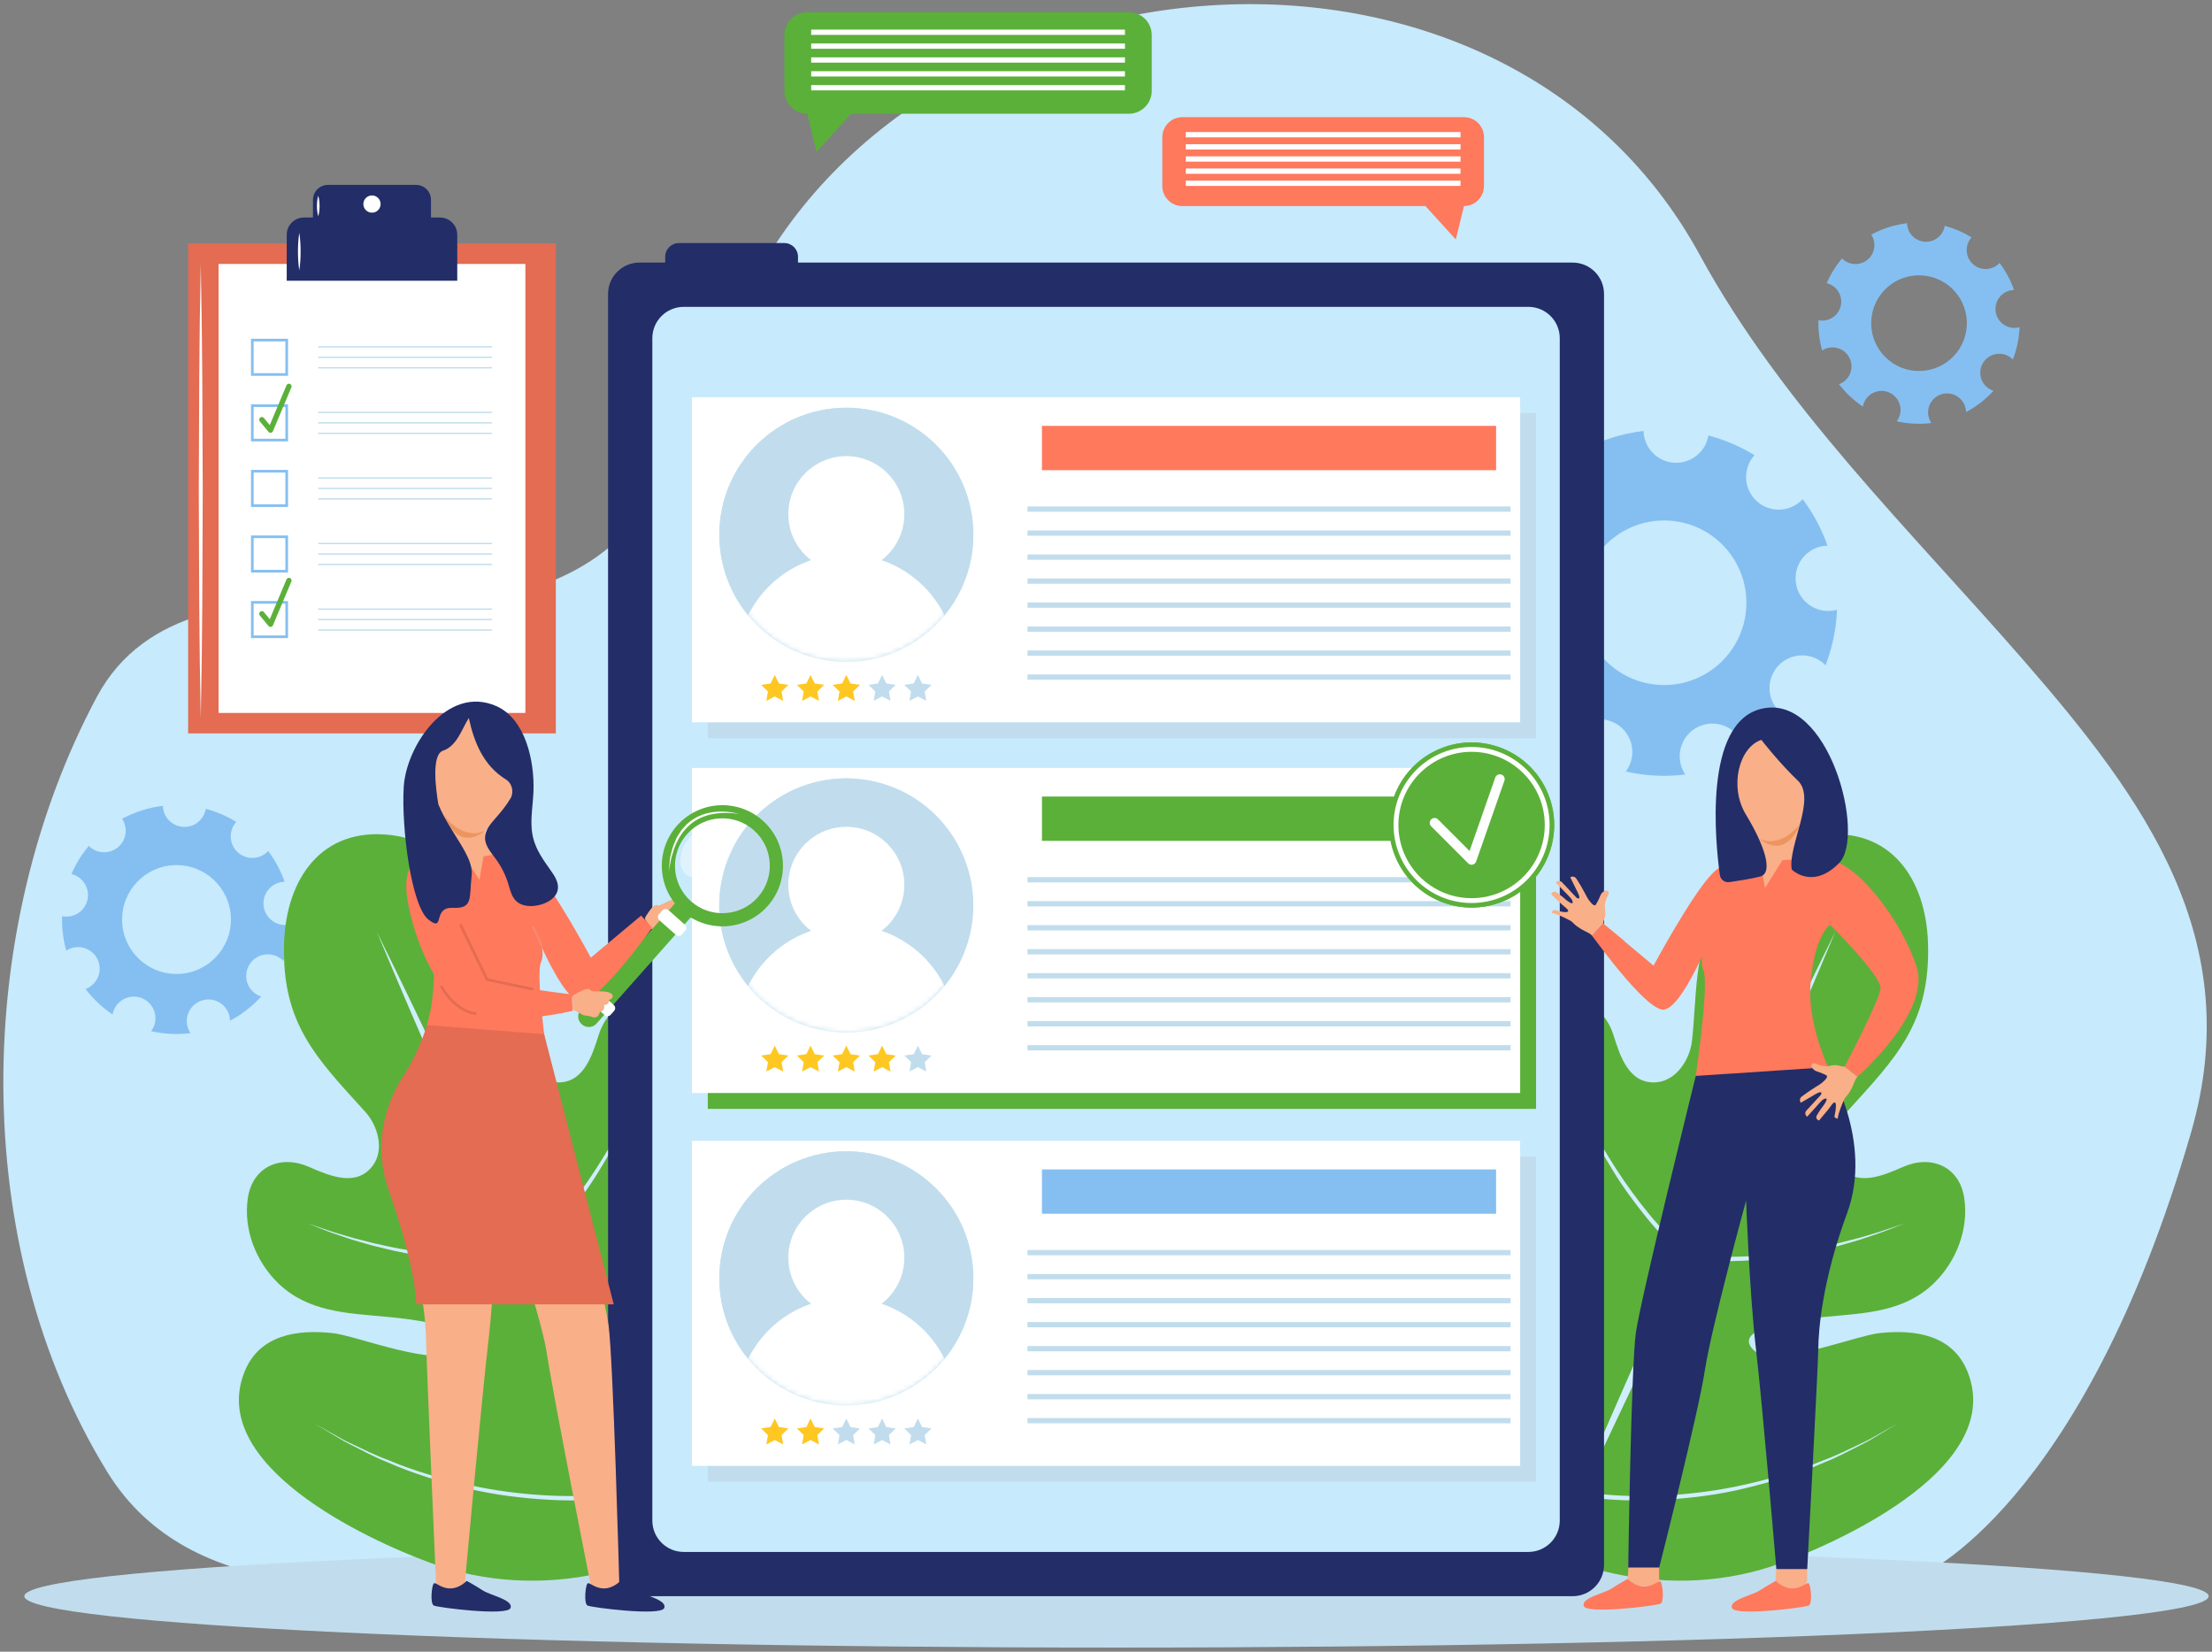 <svg width="450" height="336" viewBox="0 0 450 336" fill="none" xmlns="http://www.w3.org/2000/svg">
<rect x="0" y="0" width="450" height="336" fill="#808080" stroke="none"/>
<path d="M21.815 299.417C-6.534 253.313 -5.492 188.819 19.721 141.725C29.41 123.626 50.711 121.677 69.139 122.844C85.175 123.859 103.715 123.74 118.342 115.234C136.44 104.71 141.964 82.887 149.636 64.835C182.099 -11.542 304.415 -24.052 345.801 51.874C362.565 82.63 388.608 107.843 411.672 134.329C436.317 162.63 457.113 191.146 445.734 230.396C423.556 306.895 390.572 320.648 390.572 320.648C331.691 320.713 272.808 320.364 213.928 320.278C177.238 320.224 140.602 322.8 103.914 322.821C75.915 322.836 38.801 327.041 21.815 299.417Z" fill="#C7EAFC"/>
<path d="M227.135 335.157C349.844 335.157 449.319 330.479 449.319 324.708C449.319 318.937 349.844 314.259 227.135 314.259C104.426 314.259 4.951 318.937 4.951 324.708C4.951 330.479 104.426 335.157 227.135 335.157Z" fill="#C1DDED"/>
<path d="M229.656 2.485H164.223C161.656 2.485 159.575 4.566 159.575 7.133V18.486C159.575 21.053 161.656 23.134 164.223 23.134L166.115 30.892L173.168 23.134H229.656C232.223 23.134 234.304 21.053 234.304 18.486V7.134C234.304 4.566 232.223 2.485 229.656 2.485Z" fill="#5BB039"/>
<path d="M165.024 6.56H228.855" stroke="white" stroke-width="1.076" stroke-miterlimit="10"/>
<path d="M165.024 9.381H228.855" stroke="white" stroke-width="1.076" stroke-miterlimit="10"/>
<path d="M165.024 12.203H228.855" stroke="white" stroke-width="1.076" stroke-miterlimit="10"/>
<path d="M165.024 15.024H228.855" stroke="white" stroke-width="1.076" stroke-miterlimit="10"/>
<path d="M165.024 17.845H228.855" stroke="white" stroke-width="1.076" stroke-miterlimit="10"/>
<path d="M240.528 23.836H297.821C300.069 23.836 301.891 25.658 301.891 27.906V37.847C301.891 40.095 300.069 41.917 297.821 41.917L296.165 48.71L289.989 41.917H240.528C238.28 41.917 236.458 40.095 236.458 37.847V27.906C236.458 25.658 238.28 23.836 240.528 23.836Z" fill="#FF795C"/>
<path d="M297.119 27.403H241.23" stroke="white" stroke-width="1.076" stroke-miterlimit="10"/>
<path d="M297.119 29.873H241.23" stroke="white" stroke-width="1.076" stroke-miterlimit="10"/>
<path d="M297.119 32.344H241.23" stroke="white" stroke-width="1.076" stroke-miterlimit="10"/>
<path d="M297.119 34.814H241.23" stroke="white" stroke-width="1.076" stroke-miterlimit="10"/>
<path d="M297.119 37.284H241.23" stroke="white" stroke-width="1.076" stroke-miterlimit="10"/>
<path d="M405.978 63.332C405.711 61.215 407.21 59.283 409.326 59.016C409.46 58.999 409.594 58.99 409.726 58.986C409.031 56.999 408.033 55.148 406.789 53.486C406.78 53.496 406.772 53.507 406.762 53.517C405.296 55.067 402.851 55.136 401.301 53.67C399.775 52.227 399.688 49.835 401.086 48.282C399.417 47.258 397.586 46.466 395.634 45.951C395.313 47.895 393.561 49.312 391.555 49.172C389.55 49.032 388.011 47.385 387.963 45.416C385.364 45.725 382.903 46.525 380.68 47.727C381.737 49.325 381.471 51.496 379.982 52.78C378.437 54.112 376.142 54.002 374.726 52.578C373.462 54.081 372.409 55.771 371.614 57.608C373.579 58.079 374.867 59.999 374.517 62.019C374.153 64.121 372.154 65.53 370.051 65.166C370.014 65.16 369.979 65.149 369.942 65.141C369.878 67.272 370.143 69.341 370.696 71.298C370.761 71.256 370.824 71.212 370.892 71.173C372.747 70.12 375.105 70.77 376.158 72.626C377.211 74.481 376.56 76.839 374.705 77.892C374.518 77.998 374.325 78.082 374.13 78.154C375.48 79.922 377.114 81.466 378.97 82.718C379.013 82.477 379.077 82.237 379.168 82C379.933 80.008 382.168 79.014 384.159 79.779C386.151 80.544 387.145 82.779 386.38 84.771C386.249 85.113 386.073 85.422 385.864 85.701C386.872 85.929 387.91 86.083 388.973 86.157C390.309 86.25 391.623 86.209 392.904 86.052C392.711 85.767 392.551 85.453 392.437 85.111C391.764 83.087 392.86 80.9 394.884 80.227C396.909 79.554 399.095 80.65 399.768 82.674C399.896 83.058 399.959 83.447 399.965 83.831C402.064 82.718 403.952 81.249 405.545 79.498C405.243 79.401 404.946 79.269 404.664 79.092C402.859 77.955 402.317 75.57 403.454 73.765C404.591 71.96 406.976 71.418 408.782 72.555C409.046 72.721 409.28 72.917 409.489 73.131C410.211 71.265 410.67 69.262 410.817 67.162C410.831 66.962 410.835 66.763 410.844 66.564C410.665 66.614 410.482 66.655 410.293 66.679C408.178 66.948 406.245 65.449 405.978 63.332ZM389.722 75.447C384.36 75.073 380.317 70.423 380.691 65.061C381.065 59.699 385.715 55.656 391.076 56.03C396.438 56.404 400.481 61.054 400.107 66.416C399.734 71.778 395.084 75.821 389.722 75.447Z" fill="#85BFF1"/>
<path d="M365.336 118.477C364.876 114.836 367.455 111.513 371.095 111.053C371.325 111.024 371.554 111.007 371.781 111.002C370.585 107.585 368.87 104.401 366.732 101.543C366.716 101.561 366.702 101.579 366.686 101.597C364.165 104.263 359.96 104.381 357.294 101.86C354.668 99.377 354.52 95.265 356.924 92.594C354.053 90.833 350.905 89.47 347.546 88.585C346.995 91.929 343.98 94.366 340.531 94.125C337.082 93.884 334.435 91.052 334.353 87.664C329.883 88.195 325.65 89.571 321.828 91.638C323.647 94.386 323.188 98.12 320.627 100.328C317.97 102.619 314.023 102.43 311.587 99.98C309.412 102.565 307.6 105.473 306.233 108.631C309.613 109.442 311.829 112.744 311.228 116.217C310.602 119.832 307.163 122.256 303.547 121.629C303.483 121.618 303.423 121.599 303.36 121.587C303.25 125.251 303.706 128.811 304.656 132.177C304.768 132.105 304.876 132.029 304.994 131.962C308.185 130.151 312.24 131.27 314.052 134.461C315.863 137.652 314.744 141.707 311.553 143.519C311.232 143.701 310.9 143.846 310.565 143.97C312.888 147.011 315.698 149.667 318.89 151.819C318.963 151.405 319.074 150.992 319.23 150.584C320.546 147.159 324.39 145.449 327.815 146.765C331.24 148.081 332.95 151.925 331.634 155.35C331.408 155.938 331.104 156.47 330.744 156.95C332.478 157.342 334.264 157.607 336.092 157.735C338.39 157.895 340.649 157.824 342.853 157.555C342.522 157.064 342.246 156.525 342.051 155.936C340.894 152.454 342.778 148.693 346.26 147.536C349.742 146.378 353.503 148.263 354.661 151.745C354.88 152.405 354.989 153.075 355 153.735C358.61 151.821 361.855 149.294 364.595 146.283C364.075 146.116 363.566 145.889 363.082 145.585C359.977 143.629 359.046 139.527 361.001 136.422C362.957 133.317 367.059 132.386 370.164 134.342C370.618 134.628 371.02 134.965 371.379 135.333C372.62 132.124 373.41 128.679 373.662 125.067C373.686 124.722 373.694 124.381 373.708 124.038C373.4 124.123 373.086 124.195 372.76 124.236C369.119 124.696 365.795 122.118 365.336 118.477ZM337.377 139.314C328.155 138.67 321.201 130.673 321.845 121.452C322.489 112.231 330.486 105.276 339.707 105.92C348.929 106.563 355.882 114.561 355.239 123.782C354.596 133.003 346.599 139.957 337.377 139.314Z" fill="#85BFF1"/>
<path d="M53.633 184.317C53.329 181.908 55.035 179.709 57.443 179.405C57.595 179.386 57.747 179.375 57.897 179.371C57.106 177.11 55.972 175.004 54.556 173.113C54.545 173.125 54.536 173.137 54.526 173.149C52.858 174.913 50.076 174.991 48.312 173.323C46.575 171.68 46.477 168.96 48.067 167.193C46.168 166.028 44.085 165.126 41.863 164.541C41.498 166.753 39.504 168.365 37.222 168.206C34.941 168.047 33.189 166.173 33.135 163.932C30.177 164.283 27.377 165.194 24.848 166.561C26.051 168.379 25.748 170.849 24.053 172.31C22.295 173.826 19.684 173.7 18.072 172.08C16.633 173.79 15.434 175.714 14.53 177.803C16.766 178.339 18.232 180.524 17.834 182.822C17.42 185.214 15.145 186.817 12.753 186.403C12.711 186.396 12.671 186.383 12.629 186.375C12.557 188.799 12.858 191.154 13.486 193.381C13.56 193.333 13.632 193.283 13.709 193.239C15.82 192.041 18.503 192.781 19.701 194.892C20.899 197.003 20.159 199.686 18.048 200.884C17.836 201.005 17.616 201.1 17.394 201.182C18.931 203.194 20.79 204.951 22.902 206.375C22.95 206.101 23.024 205.828 23.127 205.558C23.998 203.292 26.54 202.161 28.807 203.032C31.073 203.903 32.204 206.445 31.334 208.712C31.185 209.101 30.983 209.453 30.745 209.771C31.892 210.03 33.074 210.206 34.283 210.29C35.803 210.396 37.298 210.349 38.756 210.171C38.537 209.846 38.355 209.49 38.225 209.1C37.459 206.796 38.706 204.308 41.01 203.542C43.314 202.776 45.802 204.023 46.568 206.327C46.713 206.764 46.785 207.207 46.792 207.644C49.18 206.378 51.327 204.706 53.14 202.714C52.796 202.603 52.459 202.454 52.139 202.252C50.085 200.958 49.469 198.244 50.763 196.19C52.057 194.136 54.771 193.52 56.825 194.814C57.126 195.003 57.391 195.226 57.629 195.47C58.45 193.347 58.973 191.068 59.14 188.678C59.156 188.45 59.161 188.224 59.17 187.997C58.966 188.054 58.759 188.101 58.543 188.128C56.137 188.431 53.938 186.726 53.633 184.317ZM35.137 198.102C29.036 197.676 24.436 192.386 24.862 186.285C25.288 180.184 30.578 175.584 36.679 176.009C42.78 176.435 47.38 181.725 46.955 187.826C46.528 193.927 41.238 198.528 35.137 198.102Z" fill="#85BFF1"/>
<path d="M400.25 278.999C397.194 271.462 389.448 270.422 382.341 271.189C377.346 271.728 360.657 278.506 356.714 274.616C351.524 269.493 369.505 268.051 371.508 267.864C379.417 267.123 387.421 266.908 393.483 260.983C397.984 256.583 400.527 250.051 399.607 243.769C398.654 237.259 392.88 234.874 387.203 237.356C383.05 239.174 377.534 241.586 374.193 237.132C371.711 233.819 373.253 228.882 375.68 226.211C385.723 215.159 392.723 208.205 392.23 191.897C391.835 178.813 384.617 168.117 370.351 169.892C361.192 171.033 353.712 178.198 349.186 185.831C344.505 193.726 345.217 203.086 344.191 211.872C343.772 215.457 341.061 219.865 336.931 220.169C331.378 220.574 329.576 214.83 328.219 210.504C326.363 204.592 320.773 201.804 315.237 205.36C309.896 208.791 306.639 214.999 306.276 221.282C305.788 229.745 310.883 235.923 315.517 242.374C316.691 244.008 327.412 258.515 320.14 257.965C314.616 257.545 308.768 240.509 305.895 236.388C301.806 230.524 295.935 225.366 288.244 228.01C268.917 234.656 278.628 268.82 283.72 282.132C286.825 290.25 291.248 298.616 297.771 304.516C314.894 320.002 340.25 326.065 362.402 317.952C375.784 313.052 407.93 297.941 400.25 278.999Z" fill="#5BB039"/>
<path d="M315.759 316.085C317.966 310.723 320.283 305.412 322.542 300.074L329.505 284.144C334.149 273.525 338.928 262.968 343.708 252.411C348.524 241.871 353.362 231.34 358.3 220.856C363.214 210.36 368.239 199.915 373.375 189.52C368.908 200.219 364.331 210.868 359.642 221.467C354.977 232.076 350.213 242.64 345.426 253.194C340.603 263.731 335.78 274.268 330.821 284.744L323.38 300.456C320.837 305.664 318.353 310.9 315.759 316.085Z" fill="#D0EEFF"/>
<path d="M291.342 246.317C292.42 251.726 293.924 257.04 295.678 262.258C297.412 267.484 299.461 272.603 301.851 277.553C303.06 280.021 304.361 282.441 305.735 284.818C307.137 287.178 308.639 289.476 310.249 291.694C311.888 293.891 313.639 296.001 315.517 297.992C317.424 299.954 319.458 301.785 321.623 303.45L321.435 303.365C326.927 304.311 332.608 304.496 338.215 304.238C343.831 303.969 349.435 303.254 354.928 302.019C360.412 300.778 365.851 299.216 371.045 297.019C373.7 296.057 376.212 294.77 378.767 293.57C380.063 293.004 381.26 292.25 382.498 291.573L386.19 289.493L382.556 291.675C381.336 292.387 380.156 293.177 378.875 293.779C376.35 295.052 373.862 296.413 371.224 297.453C366.04 299.744 360.594 301.399 355.088 302.735C349.577 304.091 343.918 304.781 338.256 305.101C332.584 305.382 326.898 305.251 321.245 304.286L321.144 304.269L321.056 304.201C318.856 302.491 316.795 300.616 314.868 298.613C312.971 296.581 311.207 294.434 309.56 292.201C307.941 289.948 306.437 287.618 305.034 285.23C303.649 282.831 302.384 280.367 301.205 277.864C298.88 272.843 296.89 267.674 295.248 262.4C293.631 257.117 292.271 251.755 291.342 246.317Z" fill="#D0EEFF"/>
<path d="M318.023 217.23C319.484 220.81 321.124 224.312 322.924 227.727C324.702 231.153 326.641 234.491 328.735 237.726C330.822 240.966 333.103 244.074 335.541 247.047C337.986 250.019 340.714 252.734 343.585 255.276L343.36 255.17C347.015 255.695 350.799 255.75 354.53 255.619C358.273 255.478 362.002 255.067 365.713 254.528C367.558 254.197 369.418 253.934 371.246 253.505L373.997 252.905L376.724 252.2C378.556 251.778 380.336 251.17 382.144 250.654C383.936 250.088 385.703 249.443 387.492 248.853C385.74 249.536 383.999 250.263 382.222 250.888C380.432 251.471 378.667 252.148 376.846 252.639L374.125 253.415L371.374 254.081C369.546 254.554 367.681 254.861 365.83 255.237C362.109 255.891 358.343 256.292 354.566 256.473C350.782 256.631 347.006 256.613 343.201 256.096L343.075 256.079L342.975 255.99C340.066 253.396 337.33 250.614 334.878 247.594C332.452 244.561 330.124 241.441 328.12 238.116C326.087 234.812 324.212 231.415 322.51 227.935C320.844 224.439 319.283 220.888 318.023 217.23Z" fill="#D0EEFF"/>
<path d="M49.769 278.999C52.825 271.462 60.571 270.422 67.679 271.189C72.674 271.728 89.362 278.506 93.306 274.616C98.496 269.493 80.515 268.051 78.512 267.864C70.604 267.123 62.599 266.908 56.537 260.983C52.036 256.583 49.493 250.051 50.413 243.769C51.367 237.259 57.14 234.874 62.818 237.356C66.971 239.174 72.487 241.586 75.828 237.132C78.309 233.819 76.768 228.882 74.341 226.211C64.298 215.159 57.298 208.205 57.791 191.897C58.186 178.813 65.404 168.117 79.67 169.892C88.829 171.033 96.309 178.198 100.835 185.831C105.516 193.726 104.804 203.086 105.83 211.872C106.249 215.457 108.96 219.865 113.09 220.169C118.643 220.574 120.445 214.83 121.802 210.504C123.658 204.592 129.248 201.804 134.784 205.36C140.126 208.791 143.382 214.999 143.745 221.282C144.233 229.745 139.138 235.923 134.504 242.374C133.33 244.008 122.609 258.515 129.881 257.965C135.405 257.545 141.253 240.509 144.126 236.388C148.215 230.524 154.086 225.366 161.777 228.01C181.104 234.656 171.393 268.82 166.301 282.132C163.196 290.25 158.773 298.616 152.25 304.516C135.127 320.002 109.771 326.065 87.619 317.952C74.234 313.052 42.089 297.941 49.769 278.999Z" fill="#5BB039"/>
<path d="M134.26 316.085C131.666 310.9 129.182 305.664 126.639 300.455L119.198 284.743C114.24 274.268 109.416 263.73 104.593 253.193C99.807 242.639 95.042 232.075 90.377 221.466C85.688 210.868 81.111 200.219 76.644 189.519C81.779 199.914 86.805 210.359 91.719 220.855C96.657 231.34 101.495 241.87 106.311 252.41C111.091 262.967 115.87 273.524 120.514 284.143L127.477 300.073C129.736 305.412 132.053 310.724 134.26 316.085Z" fill="#D0EEFF"/>
<path d="M158.676 246.317C157.747 251.755 156.387 257.117 154.772 262.398C153.129 267.672 151.14 272.842 148.815 277.862C147.636 280.365 146.371 282.829 144.986 285.228C143.583 287.617 142.078 289.947 140.46 292.199C138.813 294.431 137.049 296.579 135.152 298.611C133.225 300.614 131.164 302.49 128.964 304.199L128.876 304.267L128.775 304.284C123.122 305.249 117.435 305.38 111.764 305.099C106.102 304.78 100.443 304.089 94.932 302.733C89.426 301.396 83.98 299.742 78.796 297.451C76.158 296.412 73.67 295.05 71.145 293.777C69.864 293.175 68.684 292.386 67.463 291.673L63.829 289.491L67.521 291.571C68.759 292.249 69.956 293.002 71.252 293.568C73.807 294.768 76.319 296.055 78.974 297.017C84.168 299.213 89.607 300.776 95.091 302.017C100.584 303.251 106.187 303.967 111.804 304.236C117.411 304.493 123.091 304.308 128.584 303.363L128.396 303.448C130.561 301.783 132.595 299.952 134.502 297.99C136.38 295.999 138.13 293.889 139.77 291.692C141.381 289.473 142.882 287.175 144.284 284.816C145.658 282.44 146.958 280.019 148.168 277.551C150.558 272.601 152.607 267.482 154.341 262.256C156.094 257.04 157.599 251.726 158.676 246.317Z" fill="#D0EEFF"/>
<path d="M131.996 217.23C130.736 220.888 129.175 224.439 127.512 227.936C125.81 231.416 123.934 234.813 121.902 238.117C119.898 241.442 117.57 244.562 115.144 247.595C112.693 250.614 109.957 253.396 107.047 255.99L106.947 256.079L106.821 256.096C103.016 256.613 99.24 256.631 95.456 256.473C91.679 256.291 87.913 255.891 84.192 255.237C82.341 254.861 80.476 254.555 78.648 254.081L75.897 253.415L73.176 252.639C71.355 252.148 69.59 251.471 67.8 250.888C66.023 250.263 64.283 249.536 62.53 248.853C64.319 249.443 66.086 250.088 67.878 250.654C69.687 251.169 71.466 251.778 73.298 252.2L76.025 252.905L78.776 253.505C80.603 253.934 82.464 254.196 84.309 254.528C88.02 255.067 91.749 255.478 95.492 255.619C99.223 255.75 103.007 255.695 106.662 255.17L106.437 255.276C109.308 252.735 112.035 250.019 114.481 247.047C116.919 244.074 119.2 240.966 121.287 237.726C123.38 234.491 125.32 231.152 127.098 227.727C128.895 224.312 130.535 220.81 131.996 217.23Z" fill="#D0EEFF"/>
<path d="M319.936 324.708H130.083C126.559 324.708 123.702 321.851 123.702 318.328V59.797C123.702 56.273 126.559 53.417 130.083 53.417H319.936C323.46 53.417 326.316 56.274 326.316 59.797V318.328C326.316 321.852 323.46 324.708 319.936 324.708Z" fill="#232D68"/>
<path d="M132.707 309.323V68.803C132.707 65.279 135.564 62.423 139.088 62.423H310.931C314.455 62.423 317.311 65.28 317.311 68.803V309.323C317.311 312.847 314.454 315.703 310.931 315.703H139.088C135.564 315.703 132.707 312.846 132.707 309.323Z" fill="#C7EAFC"/>
<path d="M162.341 55.668H135.324V52.225C135.324 50.69 136.568 49.446 138.103 49.446H159.561C161.096 49.446 162.34 50.69 162.34 52.225V55.668H162.341Z" fill="#232D68"/>
<path d="M312.485 159.443H143.989V225.573H312.485V159.443Z" fill="#5BB039"/>
<path d="M312.485 235.297H143.989V301.427H312.485V235.297Z" fill="#C1DDED"/>
<path d="M312.485 84.037H143.989V150.167H312.485V84.037Z" fill="#C1DDED"/>
<path d="M113.075 49.525H38.274V149.194H113.075V49.525Z" fill="#E36C52"/>
<path d="M106.88 53.692H44.47V145.028H106.88V53.692Z" fill="white"/>
<path d="M87.68 44.25V40.655C87.68 38.974 86.317 37.611 84.636 37.611H66.714C65.033 37.611 63.67 38.974 63.67 40.655V44.25H61.825C59.894 44.25 58.329 45.816 58.329 47.747V57.106H93.023V47.747C93.023 45.816 91.458 44.25 89.527 44.25H87.68Z" fill="#232D68"/>
<path d="M58.328 69.184H51.329V76.183H58.328V69.184Z" stroke="#85BFF1" stroke-width="0.538" stroke-miterlimit="10"/>
<path d="M58.328 82.522H51.329V89.521H58.328V82.522Z" stroke="#85BFF1" stroke-width="0.538" stroke-miterlimit="10"/>
<path d="M58.328 95.86H51.329V102.859H58.328V95.86Z" stroke="#85BFF1" stroke-width="0.538" stroke-miterlimit="10"/>
<path d="M58.328 109.198H51.329V116.197H58.328V109.198Z" stroke="#85BFF1" stroke-width="0.538" stroke-miterlimit="10"/>
<path d="M58.328 122.536H51.329V129.535H58.328V122.536Z" stroke="#85BFF1" stroke-width="0.538" stroke-miterlimit="10"/>
<path d="M64.741 70.553H100.096" stroke="#C1DDED" stroke-width="0.269" stroke-miterlimit="10"/>
<path d="M64.741 72.683H100.096" stroke="#C1DDED" stroke-width="0.269" stroke-miterlimit="10"/>
<path d="M64.741 74.814H100.096" stroke="#C1DDED" stroke-width="0.269" stroke-miterlimit="10"/>
<path d="M64.741 83.891H100.096" stroke="#C1DDED" stroke-width="0.269" stroke-miterlimit="10"/>
<path d="M64.741 86.021H100.096" stroke="#C1DDED" stroke-width="0.269" stroke-miterlimit="10"/>
<path d="M64.741 88.152H100.096" stroke="#C1DDED" stroke-width="0.269" stroke-miterlimit="10"/>
<path d="M64.741 97.229H100.096" stroke="#C1DDED" stroke-width="0.269" stroke-miterlimit="10"/>
<path d="M64.741 99.359H100.096" stroke="#C1DDED" stroke-width="0.269" stroke-miterlimit="10"/>
<path d="M64.741 101.49H100.096" stroke="#C1DDED" stroke-width="0.269" stroke-miterlimit="10"/>
<path d="M64.741 110.567H100.096" stroke="#C1DDED" stroke-width="0.269" stroke-miterlimit="10"/>
<path d="M64.741 112.698H100.096" stroke="#C1DDED" stroke-width="0.269" stroke-miterlimit="10"/>
<path d="M64.741 114.828H100.096" stroke="#C1DDED" stroke-width="0.269" stroke-miterlimit="10"/>
<path d="M64.741 123.905H100.096" stroke="#C1DDED" stroke-width="0.269" stroke-miterlimit="10"/>
<path d="M64.741 126.036H100.096" stroke="#C1DDED" stroke-width="0.269" stroke-miterlimit="10"/>
<path d="M64.741 128.166H100.096" stroke="#C1DDED" stroke-width="0.269" stroke-miterlimit="10"/>
<path d="M53.271 85.372L55.034 87.502L58.778 78.595" stroke="#5BB039" stroke-width="1.076" stroke-miterlimit="10" stroke-linecap="round" stroke-linejoin="round"/>
<path d="M53.271 124.859L55.034 126.99L58.778 118.083" stroke="#5BB039" stroke-width="1.076" stroke-miterlimit="10" stroke-linecap="round" stroke-linejoin="round"/>
<path d="M60.886 55.013C60.775 54.375 60.723 53.737 60.68 53.099C60.631 52.461 60.624 51.823 60.617 51.185C60.623 50.547 60.63 49.909 60.679 49.271C60.722 48.633 60.774 47.995 60.886 47.357C60.998 47.995 61.05 48.633 61.093 49.271C61.142 49.909 61.149 50.547 61.155 51.185C61.148 51.823 61.141 52.461 61.092 53.099C61.049 53.738 60.997 54.375 60.886 55.013Z" fill="white"/>
<path d="M64.741 43.999C64.63 43.65 64.578 43.301 64.535 42.953C64.486 42.604 64.479 42.255 64.472 41.907C64.478 41.558 64.485 41.209 64.534 40.861C64.577 40.512 64.629 40.163 64.741 39.815C64.853 40.164 64.905 40.513 64.948 40.861C64.997 41.21 65.004 41.559 65.01 41.907C65.003 42.256 64.996 42.605 64.947 42.953C64.904 43.302 64.852 43.65 64.741 43.999Z" fill="white"/>
<path d="M40.84 53.692L41.037 65.245L41.149 76.799L41.243 99.906L41.151 123.013L41.038 134.567L40.84 146.12L40.643 134.567L40.53 123.013L40.438 99.906L40.532 76.799L40.644 65.245L40.84 53.692Z" fill="white"/>
<path d="M77.429 41.511C77.429 42.48 76.644 43.265 75.675 43.265C74.706 43.265 73.921 42.48 73.921 41.511C73.921 40.542 74.706 39.757 75.675 39.757C76.643 39.757 77.429 40.542 77.429 41.511Z" fill="white"/>
<path d="M309.258 156.215H140.762V222.345H309.258V156.215Z" fill="white"/>
<path d="M197.321 190.056C200.563 176.157 191.925 162.261 178.026 159.018C164.127 155.775 150.231 164.414 146.989 178.312C143.746 192.211 152.384 206.107 166.283 209.35C180.182 212.593 194.078 203.954 197.321 190.056Z" fill="#C7EAFC"/>
<path d="M304.355 162.039H211.971V171.053H304.355V162.039Z" fill="#5BB039"/>
<path d="M209.025 178.971H307.302" stroke="#C1DDED" stroke-width="1.076" stroke-miterlimit="10"/>
<path d="M209.025 183.853H307.302" stroke="#C1DDED" stroke-width="1.076" stroke-miterlimit="10"/>
<path d="M209.025 188.736H307.302" stroke="#C1DDED" stroke-width="1.076" stroke-miterlimit="10"/>
<path d="M209.025 193.618H307.302" stroke="#C1DDED" stroke-width="1.076" stroke-miterlimit="10"/>
<path d="M209.025 198.5H307.302" stroke="#C1DDED" stroke-width="1.076" stroke-miterlimit="10"/>
<path d="M209.025 203.383H307.302" stroke="#C1DDED" stroke-width="1.076" stroke-miterlimit="10"/>
<path d="M209.025 208.265H307.302" stroke="#C1DDED" stroke-width="1.076" stroke-miterlimit="10"/>
<path d="M209.025 213.148H307.302" stroke="#C1DDED" stroke-width="1.076" stroke-miterlimit="10"/>
<path d="M157.612 212.708L158.47 214.445L160.387 214.724L159 216.076L159.327 217.985L157.612 217.083L155.898 217.985L156.225 216.076L154.838 214.724L156.755 214.445L157.612 212.708Z" fill="#FFC722"/>
<path d="M164.893 212.708L165.75 214.445L167.667 214.724L166.28 216.076L166.607 217.985L164.893 217.083L163.178 217.985L163.505 216.076L162.118 214.724L164.035 214.445L164.893 212.708Z" fill="#FFC722"/>
<path d="M172.173 212.708L173.03 214.445L174.947 214.724L173.56 216.076L173.887 217.985L172.173 217.083L170.458 217.985L170.786 216.076L169.398 214.724L171.315 214.445L172.173 212.708Z" fill="#FFC722"/>
<path d="M179.453 212.708L180.31 214.445L182.227 214.724L180.84 216.076L181.167 217.985L179.453 217.083L177.738 217.985L178.066 216.076L176.679 214.724L178.596 214.445L179.453 212.708Z" fill="#FFC722"/>
<path d="M186.733 212.708L187.59 214.445L189.507 214.724L188.12 216.076L188.448 217.985L186.733 217.083L185.018 217.985L185.346 216.076L183.959 214.724L185.876 214.445L186.733 212.708Z" fill="#C1DDED"/>
<path d="M197.321 190.056C200.563 176.157 191.925 162.261 178.026 159.018C164.127 155.775 150.231 164.414 146.989 178.312C143.746 192.211 152.384 206.107 166.283 209.35C180.182 212.593 194.078 203.954 197.321 190.056Z" fill="#C1DDED"/>
<mask id="mask0_27_3391" style="mask-type:luminance" maskUnits="userSpaceOnUse" x="146" y="158" width="53" height="53">
<path d="M197.321 190.056C200.563 176.157 191.925 162.261 178.026 159.018C164.127 155.775 150.231 164.414 146.989 178.312C143.746 192.211 152.384 206.107 166.283 209.35C180.182 212.593 194.078 203.954 197.321 190.056Z" fill="white"/>
</mask>
<g mask="url(#mask0_27_3391)">
<path d="M179.336 189.359C182.15 187.202 183.972 183.817 183.972 179.998C183.972 173.482 178.689 168.199 172.173 168.199C165.656 168.199 160.374 173.482 160.374 179.998C160.374 183.817 162.196 187.202 165.01 189.359C156.222 192.343 149.896 200.656 149.896 210.453H194.451C194.45 200.657 188.124 192.343 179.336 189.359Z" fill="white"/>
</g>
<path d="M309.258 232.07H140.762V298.2H309.258V232.07Z" fill="white"/>
<path d="M172.173 285.884C186.445 285.884 198.016 274.314 198.016 260.041C198.016 245.768 186.445 234.198 172.173 234.198C157.9 234.198 146.33 245.768 146.33 260.041C146.33 274.314 157.9 285.884 172.173 285.884Z" fill="#C7EAFC"/>
<path d="M304.354 237.893H211.97V246.907H304.354V237.893Z" fill="#85BFF1"/>
<path d="M209.024 254.825H307.301" stroke="#C1DDED" stroke-width="1.076" stroke-miterlimit="10"/>
<path d="M209.024 259.708H307.301" stroke="#C1DDED" stroke-width="1.076" stroke-miterlimit="10"/>
<path d="M209.024 264.59H307.301" stroke="#C1DDED" stroke-width="1.076" stroke-miterlimit="10"/>
<path d="M209.024 269.472H307.301" stroke="#C1DDED" stroke-width="1.076" stroke-miterlimit="10"/>
<path d="M209.024 274.355H307.301" stroke="#C1DDED" stroke-width="1.076" stroke-miterlimit="10"/>
<path d="M209.024 279.237H307.301" stroke="#C1DDED" stroke-width="1.076" stroke-miterlimit="10"/>
<path d="M209.024 284.12H307.301" stroke="#C1DDED" stroke-width="1.076" stroke-miterlimit="10"/>
<path d="M209.024 289.002H307.301" stroke="#C1DDED" stroke-width="1.076" stroke-miterlimit="10"/>
<path d="M157.611 288.563L158.469 290.299L160.386 290.578L158.999 291.93L159.326 293.839L157.611 292.938L155.897 293.839L156.224 291.93L154.837 290.578L156.754 290.299L157.611 288.563Z" fill="#FFC722"/>
<path d="M164.892 288.563L165.749 290.299L167.666 290.578L166.279 291.93L166.606 293.839L164.892 292.938L163.177 293.839L163.504 291.93L162.117 290.578L164.034 290.299L164.892 288.563Z" fill="#FFC722"/>
<path d="M172.172 288.563L173.029 290.299L174.946 290.578L173.559 291.93L173.886 293.839L172.172 292.938L170.457 293.839L170.785 291.93L169.397 290.578L171.314 290.299L172.172 288.563Z" fill="#C1DDED"/>
<path d="M179.452 288.563L180.309 290.299L182.226 290.578L180.839 291.93L181.166 293.839L179.452 292.938L177.737 293.839L178.065 291.93L176.678 290.578L178.595 290.299L179.452 288.563Z" fill="#C1DDED"/>
<path d="M186.732 288.563L187.589 290.299L189.507 290.578L188.119 291.93L188.447 293.839L186.732 292.938L185.018 293.839L185.345 291.93L183.958 290.578L185.876 290.299L186.732 288.563Z" fill="#C1DDED"/>
<path d="M172.173 285.884C186.445 285.884 198.016 274.314 198.016 260.041C198.016 245.768 186.445 234.198 172.173 234.198C157.9 234.198 146.33 245.768 146.33 260.041C146.33 274.314 157.9 285.884 172.173 285.884Z" fill="#C1DDED"/>
<mask id="mask1_27_3391" style="mask-type:luminance" maskUnits="userSpaceOnUse" x="146" y="234" width="53" height="52">
<path d="M172.173 285.884C186.445 285.884 198.016 274.314 198.016 260.041C198.016 245.768 186.445 234.198 172.173 234.198C157.9 234.198 146.33 245.768 146.33 260.041C146.33 274.314 157.9 285.884 172.173 285.884Z" fill="white"/>
</mask>
<g mask="url(#mask1_27_3391)">
<path d="M179.336 265.214C182.15 263.058 183.972 259.672 183.972 255.853C183.972 249.336 178.689 244.054 172.173 244.054C165.656 244.054 160.374 249.337 160.374 255.853C160.374 259.672 162.196 263.057 165.01 265.214C156.222 268.198 149.896 276.511 149.896 286.308H194.451C194.45 276.511 188.124 268.198 179.336 265.214Z" fill="white"/>
</g>
<path d="M309.258 80.81H140.762V146.94H309.258V80.81Z" fill="white"/>
<path d="M172.173 134.624C186.445 134.624 198.016 123.054 198.016 108.781C198.016 94.508 186.445 82.938 172.173 82.938C157.9 82.938 146.33 94.508 146.33 108.781C146.33 123.054 157.9 134.624 172.173 134.624Z" fill="#C7EAFC"/>
<path d="M304.354 86.633H211.97V95.647H304.354V86.633Z" fill="#FF795C"/>
<path d="M209.024 103.565H307.301" stroke="#C1DDED" stroke-width="1.076" stroke-miterlimit="10"/>
<path d="M209.024 108.447H307.301" stroke="#C1DDED" stroke-width="1.076" stroke-miterlimit="10"/>
<path d="M209.024 113.33H307.301" stroke="#C1DDED" stroke-width="1.076" stroke-miterlimit="10"/>
<path d="M209.024 118.212H307.301" stroke="#C1DDED" stroke-width="1.076" stroke-miterlimit="10"/>
<path d="M209.024 123.095H307.301" stroke="#C1DDED" stroke-width="1.076" stroke-miterlimit="10"/>
<path d="M209.024 127.977H307.301" stroke="#C1DDED" stroke-width="1.076" stroke-miterlimit="10"/>
<path d="M209.024 132.859H307.301" stroke="#C1DDED" stroke-width="1.076" stroke-miterlimit="10"/>
<path d="M209.024 137.742H307.301" stroke="#C1DDED" stroke-width="1.076" stroke-miterlimit="10"/>
<path d="M157.611 137.302L158.469 139.039L160.386 139.318L158.999 140.67L159.326 142.579L157.611 141.678L155.897 142.579L156.224 140.67L154.837 139.318L156.754 139.039L157.611 137.302Z" fill="#FFC722"/>
<path d="M164.892 137.302L165.749 139.039L167.666 139.318L166.279 140.67L166.606 142.579L164.892 141.678L163.177 142.579L163.504 140.67L162.117 139.318L164.034 139.039L164.892 137.302Z" fill="#FFC722"/>
<path d="M172.172 137.302L173.029 139.039L174.946 139.318L173.559 140.67L173.886 142.579L172.172 141.678L170.457 142.579L170.785 140.67L169.397 139.318L171.314 139.039L172.172 137.302Z" fill="#FFC722"/>
<path d="M179.452 137.302L180.309 139.039L182.226 139.318L180.839 140.67L181.166 142.579L179.452 141.678L177.737 142.579L178.065 140.67L176.678 139.318L178.595 139.039L179.452 137.302Z" fill="#C1DDED"/>
<path d="M186.732 137.302L187.589 139.039L189.507 139.318L188.119 140.67L188.447 142.579L186.732 141.678L185.018 142.579L185.345 140.67L183.958 139.318L185.876 139.039L186.732 137.302Z" fill="#C1DDED"/>
<path d="M172.173 134.624C186.445 134.624 198.016 123.054 198.016 108.781C198.016 94.508 186.445 82.938 172.173 82.938C157.9 82.938 146.33 94.508 146.33 108.781C146.33 123.054 157.9 134.624 172.173 134.624Z" fill="#C1DDED"/>
<mask id="mask2_27_3391" style="mask-type:luminance" maskUnits="userSpaceOnUse" x="146" y="82" width="53" height="53">
<path d="M172.173 134.624C186.445 134.624 198.016 123.054 198.016 108.781C198.016 94.508 186.445 82.938 172.173 82.938C157.9 82.938 146.33 94.508 146.33 108.781C146.33 123.054 157.9 134.624 172.173 134.624Z" fill="white"/>
</mask>
<g mask="url(#mask2_27_3391)">
<path d="M179.336 113.954C182.15 111.797 183.972 108.412 183.972 104.593C183.972 98.077 178.689 92.794 172.173 92.794C165.656 92.794 160.374 98.077 160.374 104.593C160.374 108.412 162.196 111.797 165.01 113.954C156.222 116.938 149.896 125.251 149.896 135.048H194.451C194.45 125.251 188.124 116.937 179.336 113.954Z" fill="white"/>
</g>
<path d="M305.742 183.372C314.327 179.859 318.438 170.05 314.924 161.465C311.411 152.88 301.602 148.769 293.017 152.283C284.432 155.797 280.321 165.605 283.835 174.19C287.349 182.775 297.157 186.886 305.742 183.372Z" fill="#5BB039"/>
<path d="M305.742 183.372C314.327 179.859 318.438 170.05 314.924 161.465C311.411 152.88 301.602 148.769 293.017 152.283C284.432 155.797 280.321 165.605 283.835 174.19C287.349 182.775 297.157 186.886 305.742 183.372Z" fill="#5BB039"/>
<path d="M299.372 183.204C307.866 183.204 314.751 176.319 314.751 167.825C314.751 159.331 307.866 152.446 299.372 152.446C290.879 152.446 283.993 159.331 283.993 167.825C283.993 176.319 290.879 183.204 299.372 183.204Z" stroke="white" stroke-width="0.985" stroke-miterlimit="10"/>
<path d="M291.841 167.386L299.372 174.923L305.12 158.494" stroke="white" stroke-width="1.97" stroke-miterlimit="10" stroke-linecap="round" stroke-linejoin="round"/>
<path d="M323.902 190.335C323.379 189.785 322.551 189.513 321.904 189.139C321.198 188.732 320.502 188.27 319.949 187.665C319.69 187.382 319.374 187.238 319.038 187.066C318.795 186.942 318.552 186.819 318.305 186.702C317.454 186.298 316.579 185.91 315.658 185.696L315.871 185.288C315.949 185.138 316.123 185.064 316.286 185.114C316.869 185.291 318.215 185.662 318.789 185.518C319.27 185.397 318.895 184.98 318.682 184.787C318.354 184.489 317.981 184.216 317.653 183.908C317.311 183.586 316.981 183.249 316.641 182.924L315.575 181.909L315.671 181.738C315.867 181.39 316.324 181.293 316.645 181.529C316.668 181.546 316.685 181.559 316.693 181.564C317.115 181.853 317.531 182.153 317.926 182.478C318.306 182.79 318.653 183.146 319.07 183.409C319.213 183.5 319.704 183.849 319.877 183.724C319.983 183.647 319.942 183.437 319.909 183.33C319.784 182.92 319.462 182.599 319.172 182.298C318.291 181.383 317.406 180.47 316.523 179.557C316.846 179.141 317.428 179.113 317.768 179.475L319.605 181.429C319.858 181.698 320.111 181.968 320.364 182.237C320.55 182.435 320.772 182.745 321.063 182.773C321.722 182.837 320.836 181.29 320.717 181.048C320.354 180.31 319.991 179.573 319.627 178.835C319.617 178.815 319.437 178.463 319.442 178.46C319.865 178.196 320.421 178.321 320.689 178.741C321.272 179.652 321.839 180.578 322.339 181.534C322.672 182.171 322.994 182.852 323.465 183.401C323.698 183.673 323.995 184.079 324.367 184.158C324.423 184.17 324.484 184.172 324.535 184.147C324.588 184.121 324.624 184.069 324.656 184.019C325.069 183.382 325.359 182.68 325.663 181.988C325.821 181.629 326.242 181.297 326.61 181.181C327.098 181.026 327.39 181.521 327.223 181.942C327.1 182.252 326.894 182.524 326.782 182.839C326.653 183.205 326.443 184.076 326.476 184.446C326.539 185.175 326.696 185.786 326.498 186.523C326.39 186.925 326.127 187.432 326.155 187.877L323.902 190.335Z" fill="#F9AF88"/>
<path d="M323.902 190.335L327.566 194.713L330.457 191.349L326.16 187.877L323.902 190.335Z" fill="#F9AF88"/>
<path d="M366.183 167.314L366.69 175.325L358.041 182.429L355.203 176.421C355.203 176.421 358.906 173.207 357.611 169.991L366.183 167.314Z" fill="#F9AF88"/>
<path d="M369.43 158.132C369.457 155.524 368.842 152.921 367.523 150.66C366.059 148.15 363.57 145.967 360.665 145.925C357.778 145.883 355.236 147.968 353.708 150.418C351.44 154.054 351.017 158.694 352.297 162.753C353.34 166.063 356.63 171.469 360.675 171.478C366.234 171.492 369.385 162.51 369.43 158.132Z" fill="#F9AF88"/>
<path d="M366.901 323.559C367.371 322.31 367.655 321.471 367.655 321.471L367.582 314.444L361.586 314.449C361.455 317.175 361.412 319.584 361.124 322.299C361.079 322.72 361.024 323.14 360.97 323.559H366.901Z" fill="#F9AF88"/>
<path d="M337.123 322.665C337.391 321.928 337.546 321.471 337.546 321.471L337.473 314.444L331.477 314.449C331.346 317.175 331.303 319.584 331.015 322.299C331.002 322.421 330.987 322.543 330.974 322.665H337.123Z" fill="#F9AF88"/>
<path d="M357.896 175.79C357.007 175.652 356.133 175.438 355.259 175.222C353.902 174.887 351.035 174.748 347.985 178.092C343.761 182.722 336.392 196.438 336.392 196.438L326.16 187.877L323.903 190.335C323.903 190.335 334.405 205.06 338.23 205.385C342.055 205.71 348.31 189.87 348.31 189.87C348.31 189.87 345.223 194.256 346.523 197.343C347.823 200.43 344.655 221.143 344.655 221.143C344.655 221.143 361.659 225.367 373.898 221.143C373.898 221.143 367.531 210.178 368.332 200.119C369.133 190.06 372.316 188.134 372.316 188.134C372.316 188.134 382.833 198.528 382.563 201.107C382.292 203.686 375.267 216.969 375.267 216.969L377.878 219.048C377.878 219.048 392.834 205.984 389.919 196.722C387.004 187.46 377.581 174.955 371.516 174.872C365.451 174.789 362.635 174.96 362.635 174.96L359.061 180.637L358.215 175.839L357.896 175.79Z" fill="#FF795C"/>
<path d="M371.9 217.087C371.9 217.087 381.167 232.19 375.76 246.811C370.686 260.535 369.941 270.676 369.906 274.313C369.871 277.95 367.655 319.188 367.655 319.188H361.371C361.371 319.188 358.579 285.994 357.238 274.538C355.898 263.082 355.22 244.222 355.22 244.222C355.22 244.222 348.14 270.093 346.83 278.759C345.52 287.425 337.545 318.874 337.545 318.874H331.241C331.241 318.874 331.82 278.112 332.794 271.127C333.769 264.141 344.982 218.87 344.982 218.87L371.9 217.087Z" fill="#232D68"/>
<path d="M377.877 219.048C377.365 219.608 377.152 220.454 376.825 221.125C376.468 221.858 376.057 222.584 375.493 223.179C375.229 223.457 375.108 223.782 374.959 224.13C374.852 224.381 374.747 224.633 374.648 224.887C374.305 225.764 373.979 226.664 373.831 227.598L373.409 227.415C373.254 227.347 373.168 227.179 373.206 227.014C373.341 226.419 373.617 225.052 373.433 224.489C373.278 224.018 372.889 224.421 372.711 224.647C372.437 224.995 372.191 225.387 371.906 225.735C371.609 226.099 371.295 226.451 370.996 226.814L370.058 227.949L369.881 227.865C369.521 227.694 369.391 227.245 369.604 226.908C369.62 226.884 369.631 226.866 369.636 226.857C369.895 226.415 370.165 225.98 370.461 225.562C370.745 225.161 371.076 224.79 371.31 224.355C371.39 224.206 371.704 223.692 371.567 223.528C371.483 223.428 371.276 223.483 371.172 223.523C370.771 223.676 370.474 224.02 370.194 224.33C369.343 225.274 368.495 226.22 367.646 227.165C367.208 226.872 367.14 226.293 367.477 225.929L369.297 223.959C369.548 223.688 369.799 223.416 370.05 223.145C370.234 222.945 370.528 222.702 370.536 222.41C370.553 221.749 369.072 222.741 368.839 222.877C368.129 223.291 367.418 223.705 366.708 224.119C366.689 224.13 366.351 224.335 366.347 224.33C366.054 223.927 366.14 223.363 366.539 223.066C367.407 222.421 368.29 221.79 369.209 221.223C369.821 220.846 370.477 220.477 370.992 219.968C371.247 219.716 371.631 219.392 371.683 219.015C371.691 218.958 371.689 218.897 371.66 218.848C371.63 218.796 371.576 218.765 371.523 218.736C370.859 218.369 370.138 218.129 369.426 217.874C369.057 217.742 368.696 217.345 368.554 216.986C368.366 216.51 368.839 216.185 369.27 216.321C369.588 216.422 369.874 216.609 370.196 216.697C370.571 216.8 371.454 216.948 371.821 216.89C372.543 216.775 373.142 216.576 373.891 216.722C374.3 216.801 374.823 217.029 375.266 216.969L377.877 219.048Z" fill="#F9AF88"/>
<path d="M358.322 150.505C358.322 150.505 361.893 155.126 365.739 158.79C369.585 162.454 363.679 172.068 364.503 176.875C364.503 176.875 368.686 181.112 374.148 175.56C379.61 170.008 372.057 140.891 358.322 144.187C346.485 147.028 348.966 171.332 349.878 177.993C350.007 178.933 350.872 179.581 351.811 179.447C353.528 179.202 356.198 178.784 358.048 178.322C360.978 177.59 358.703 171.498 355.204 165.75C351.704 160.002 353.789 152.016 358.322 150.505Z" fill="#232D68"/>
<path d="M357.777 170.558C357.777 170.558 361.789 173.027 366.201 167.603C366.201 167.603 363.687 175.16 357.777 170.558Z" fill="#ED955F"/>
<path d="M331.137 321.204C331.137 321.204 332.473 322.702 334.417 322.743C336.361 322.784 337.414 321.406 337.819 321.731C338.224 322.055 338.629 325.821 337.819 326.226C337.009 326.631 322.957 328.413 322.228 326.752C321.499 325.092 326.318 324.16 327.857 323.148C329.396 322.136 331.137 321.204 331.137 321.204Z" fill="#FF795C"/>
<path d="M361.284 321.587C361.284 321.587 362.62 323.085 364.564 323.126C366.508 323.167 367.561 321.79 367.966 322.114C368.371 322.438 368.776 326.204 367.966 326.609C367.156 327.014 353.104 328.796 352.375 327.135C351.646 325.475 356.465 324.543 358.004 323.531C359.543 322.518 361.284 321.587 361.284 321.587Z" fill="#FF795C"/>
<path d="M137.314 185.509C138.33 184.953 137.638 184.209 137.633 184.203C137.805 184.387 138.094 183.64 138.08 183.518C137.965 182.505 136.523 183.094 135.968 183.309C135.784 183.38 134.043 184.307 133.961 184.235C133.961 184.235 133.635 183.952 133.063 184.265C132.491 184.578 131.326 186.492 131.326 186.492L131.191 186.954L132.535 188.997C132.535 188.997 133.54 188.915 134.335 188.981C135.13 189.047 135.218 188.675 136.411 188.523C137.604 188.371 137.224 187.028 137.224 187.028C138.102 186.241 137.314 185.509 137.314 185.509Z" fill="#F9AF88"/>
<path d="M155.138 166.899C150.046 162.382 142.257 162.849 137.74 167.941C133.223 173.033 133.69 180.822 138.782 185.339C143.874 189.856 151.663 189.389 156.18 184.297C160.697 179.205 160.23 171.415 155.138 166.899ZM140.558 183.336C136.572 179.8 136.207 173.702 139.742 169.716C143.278 165.73 149.376 165.365 153.362 168.9C157.348 172.436 157.714 178.534 154.178 182.52C150.642 186.507 144.544 186.872 140.558 183.336Z" fill="#5BB039"/>
<g opacity="0.44">
<path d="M147.082 175.98C144.731 178.631 141.349 179.47 139.528 177.855C137.707 176.24 138.137 172.782 140.488 170.131C142.839 167.481 146.221 166.641 148.042 168.256C149.863 169.872 149.434 173.33 147.082 175.98Z" fill="white"/>
</g>
<path d="M150.394 165.605C149.509 165.45 148.616 165.355 147.723 165.371C146.831 165.35 145.945 165.446 145.073 165.59C143.338 165.906 141.661 166.611 140.354 167.783C139.034 168.927 138.03 170.42 137.375 172.068C137.011 172.876 136.834 173.757 136.55 174.603L136.052 177.246C136.122 176.352 136.219 175.454 136.31 174.553C136.549 173.683 136.687 172.776 137.016 171.928L137.544 170.665C137.707 170.237 138.012 169.88 138.24 169.483L138.61 168.903C138.745 168.718 138.913 168.558 139.064 168.384C139.39 168.06 139.647 167.663 140.031 167.401C141.434 166.199 143.204 165.455 145.011 165.211C146.819 164.974 148.667 165.092 150.394 165.605Z" fill="white"/>
<path d="M118.394 208.395L118.324 208.333C117.457 207.564 117.378 206.239 118.147 205.372L137.827 183.185L141.035 186.031L121.355 208.218C120.586 209.084 119.26 209.163 118.394 208.395Z" fill="#5BB039"/>
<path d="M137.501 190.183L134.125 187.189C133.772 186.876 133.739 186.335 134.053 185.982L134.755 185.191C135.068 184.838 135.609 184.805 135.962 185.119L139.338 188.113C139.691 188.426 139.724 188.967 139.41 189.32L138.708 190.111C138.395 190.464 137.854 190.496 137.501 190.183Z" fill="white"/>
<path d="M123.023 206.505L119.647 203.511C119.294 203.198 119.261 202.657 119.575 202.304L120.277 201.513C120.59 201.16 121.131 201.127 121.484 201.441L124.86 204.435C125.213 204.748 125.246 205.289 124.932 205.642L124.23 206.433C123.917 206.786 123.376 206.818 123.023 206.505Z" fill="white"/>
<path d="M90.404 165.691L89.897 173.702L98.546 180.806L101.384 174.798C101.384 174.798 97.681 171.584 98.976 168.368L90.404 165.691Z" fill="#F9AF88"/>
<path d="M87.156 156.51C87.129 153.902 87.744 151.299 89.064 149.038C90.528 146.528 93.017 144.345 95.922 144.303C98.809 144.261 101.351 146.346 102.88 148.796C105.148 152.432 105.571 157.072 104.291 161.131C103.248 164.441 99.957 169.847 95.913 169.856C90.353 169.869 87.202 160.887 87.156 156.51Z" fill="#F9AF88"/>
<path d="M110.259 192.814C109.814 190.439 108.277 188.247 108.277 188.247C108.277 188.247 109.069 190.25 110.259 192.814Z" fill="#FF795C"/>
<path d="M84.687 215.464C84.687 215.464 75.42 230.567 80.827 245.188C85.902 258.912 86.646 269.053 86.681 272.69C86.717 276.326 88.766 323.659 88.766 323.659L94.468 323.085C94.468 323.085 98.008 284.371 99.348 272.914C100.688 261.458 101.366 242.598 101.366 242.598C101.366 242.598 109.943 266.696 111.253 275.362C112.563 284.028 120.298 323.085 120.298 323.085C122.31 323.212 124.223 323.113 126 322.703C126 322.703 124.766 276.489 123.792 269.503C122.817 262.517 111.604 217.246 111.604 217.246L84.687 215.464Z" fill="#F9AF88"/>
<path d="M98.81 168.935C98.81 168.935 94.798 171.404 90.386 165.98C90.386 165.98 92.9 173.537 98.81 168.935Z" fill="#ED955F"/>
<path d="M130.427 186.254L120.195 194.815C120.195 194.815 112.826 181.099 108.602 176.469C105.551 173.125 102.685 173.264 101.328 173.599C100.454 173.815 99.58 174.029 98.691 174.167L98.374 174.216L97.528 179.014L93.954 173.337C93.954 173.337 91.398 173.182 85.925 173.239C85.252 173.264 84.279 179.756 84.181 180.363C83.91 182.03 83.229 184.279 84.097 185.875C84.789 187.147 86.055 187.917 86.744 189.246C88.946 193.489 88.367 199.956 87.773 204.532C87.591 205.933 84.239 220.054 82.691 219.519C94.93 223.743 111.933 219.519 111.933 219.519C111.933 219.519 108.765 198.805 110.065 195.719C110.446 194.814 110.444 193.798 110.26 192.813C109.07 190.249 108.278 188.246 108.278 188.246C108.278 188.246 109.814 190.438 110.26 192.813C112.419 197.465 115.892 203.97 118.359 203.761C122.185 203.436 132.686 188.711 132.686 188.711L130.427 186.254Z" fill="#FF795C"/>
<path d="M86.874 208.536C85.72 212.19 84.118 215.686 82.041 218.907C79.162 223.371 75.431 231.84 79.132 242.298C84.668 257.94 84.686 265.349 84.686 265.349H124.862L110.698 210.383L86.874 208.536Z" fill="#E36C52"/>
<path d="M122.873 204.449C124.119 204.416 123.823 203.363 123.821 203.355C123.895 203.616 124.539 203.043 124.586 202.919C124.974 201.892 123.303 201.747 122.665 201.68C122.454 201.658 120.331 201.689 120.287 201.581C120.287 201.581 120.114 201.149 119.412 201.168C118.71 201.187 116.653 202.447 116.653 202.447L116.297 202.823L116.58 205.441C116.58 205.441 117.583 205.857 118.313 206.311C119.042 206.765 119.309 206.452 120.527 206.893C121.744 207.334 122.041 205.86 122.041 205.86C123.268 205.538 122.873 204.449 122.873 204.449Z" fill="#F9AF88"/>
<path d="M85.914 173.294C85.457 173.144 84.145 175.176 83.901 175.546C81.962 178.485 82.672 182.367 83.4 185.589C84.605 190.923 86.826 196.179 89.824 200.752C90.29 201.462 90.78 202.157 91.302 202.828C97.263 210.493 116.514 205.617 116.514 205.617L116.288 202.287C116.288 202.287 101.367 200.513 99.091 199.269C97.09 198.175 94.863 186.792 94.354 184.056C94.28 183.661 92.378 182.332 92.021 181.891C91.287 180.984 90.671 179.987 90.066 178.992C88.928 177.121 87.734 174.613 85.914 173.294Z" fill="#FF795C"/>
<path d="M108.245 164.638C108.351 163.377 108.488 162.112 108.53 160.856C108.728 154.978 106.992 146.283 100.954 143.632C90.997 139.261 82.614 151.699 82.129 160.144C81.646 168.568 83.691 184.316 87.155 187.063C90.619 189.81 87.872 184.499 92.084 184.682C96.296 184.865 95.425 182.774 95.952 178.051C96.388 174.146 91.582 169.501 89.182 163.63C88.71 160.902 87.677 153.536 90.113 152.716C92.976 151.751 93.934 148.309 95.372 146.054C96.475 151.188 98.454 155.793 102.894 158.545C104.205 159.357 104.614 161.078 103.846 162.415C103.026 163.843 101.945 165.147 100.85 166.388C99.808 167.569 98.671 168.883 98.675 170.459C98.679 172.089 99.894 173.417 100.859 174.73C101.976 176.25 102.836 177.958 103.39 179.761C103.768 180.99 104.044 182.332 104.955 183.24C106.152 184.433 108.084 184.494 109.728 184.101C111.418 183.697 113.203 182.646 113.478 180.93C113.704 179.518 112.833 178.187 112.003 177.022C110.572 175.015 109.108 172.952 108.489 170.566C107.99 168.635 108.077 166.641 108.245 164.638Z" fill="#232D68"/>
<path d="M93.733 188.247L99.092 199.271L108.277 201.206" stroke="#E36C52" stroke-width="0.538" stroke-miterlimit="10" stroke-linecap="round" stroke-linejoin="round"/>
<path d="M89.825 200.753C89.825 200.753 92.194 205.398 96.687 206.211" stroke="#E36C52" stroke-width="0.538" stroke-miterlimit="10" stroke-linecap="round" stroke-linejoin="round"/>
<path d="M126.208 321.587C126.208 321.587 124.872 323.085 122.928 323.126C120.984 323.167 119.931 321.79 119.526 322.114C119.121 322.438 118.716 326.204 119.526 326.609C120.336 327.014 134.388 328.796 135.117 327.135C135.846 325.475 131.027 324.543 129.488 323.531C127.949 322.518 126.208 321.587 126.208 321.587Z" fill="#232D68"/>
<path d="M94.931 321.587C94.931 321.587 93.595 323.085 91.651 323.126C89.707 323.167 88.654 321.79 88.249 322.114C87.844 322.438 87.439 326.204 88.249 326.609C89.059 327.014 103.111 328.796 103.84 327.135C104.569 325.475 99.75 324.543 98.211 323.531C96.673 322.518 94.931 321.587 94.931 321.587Z" fill="#232D68"/>
</svg>
